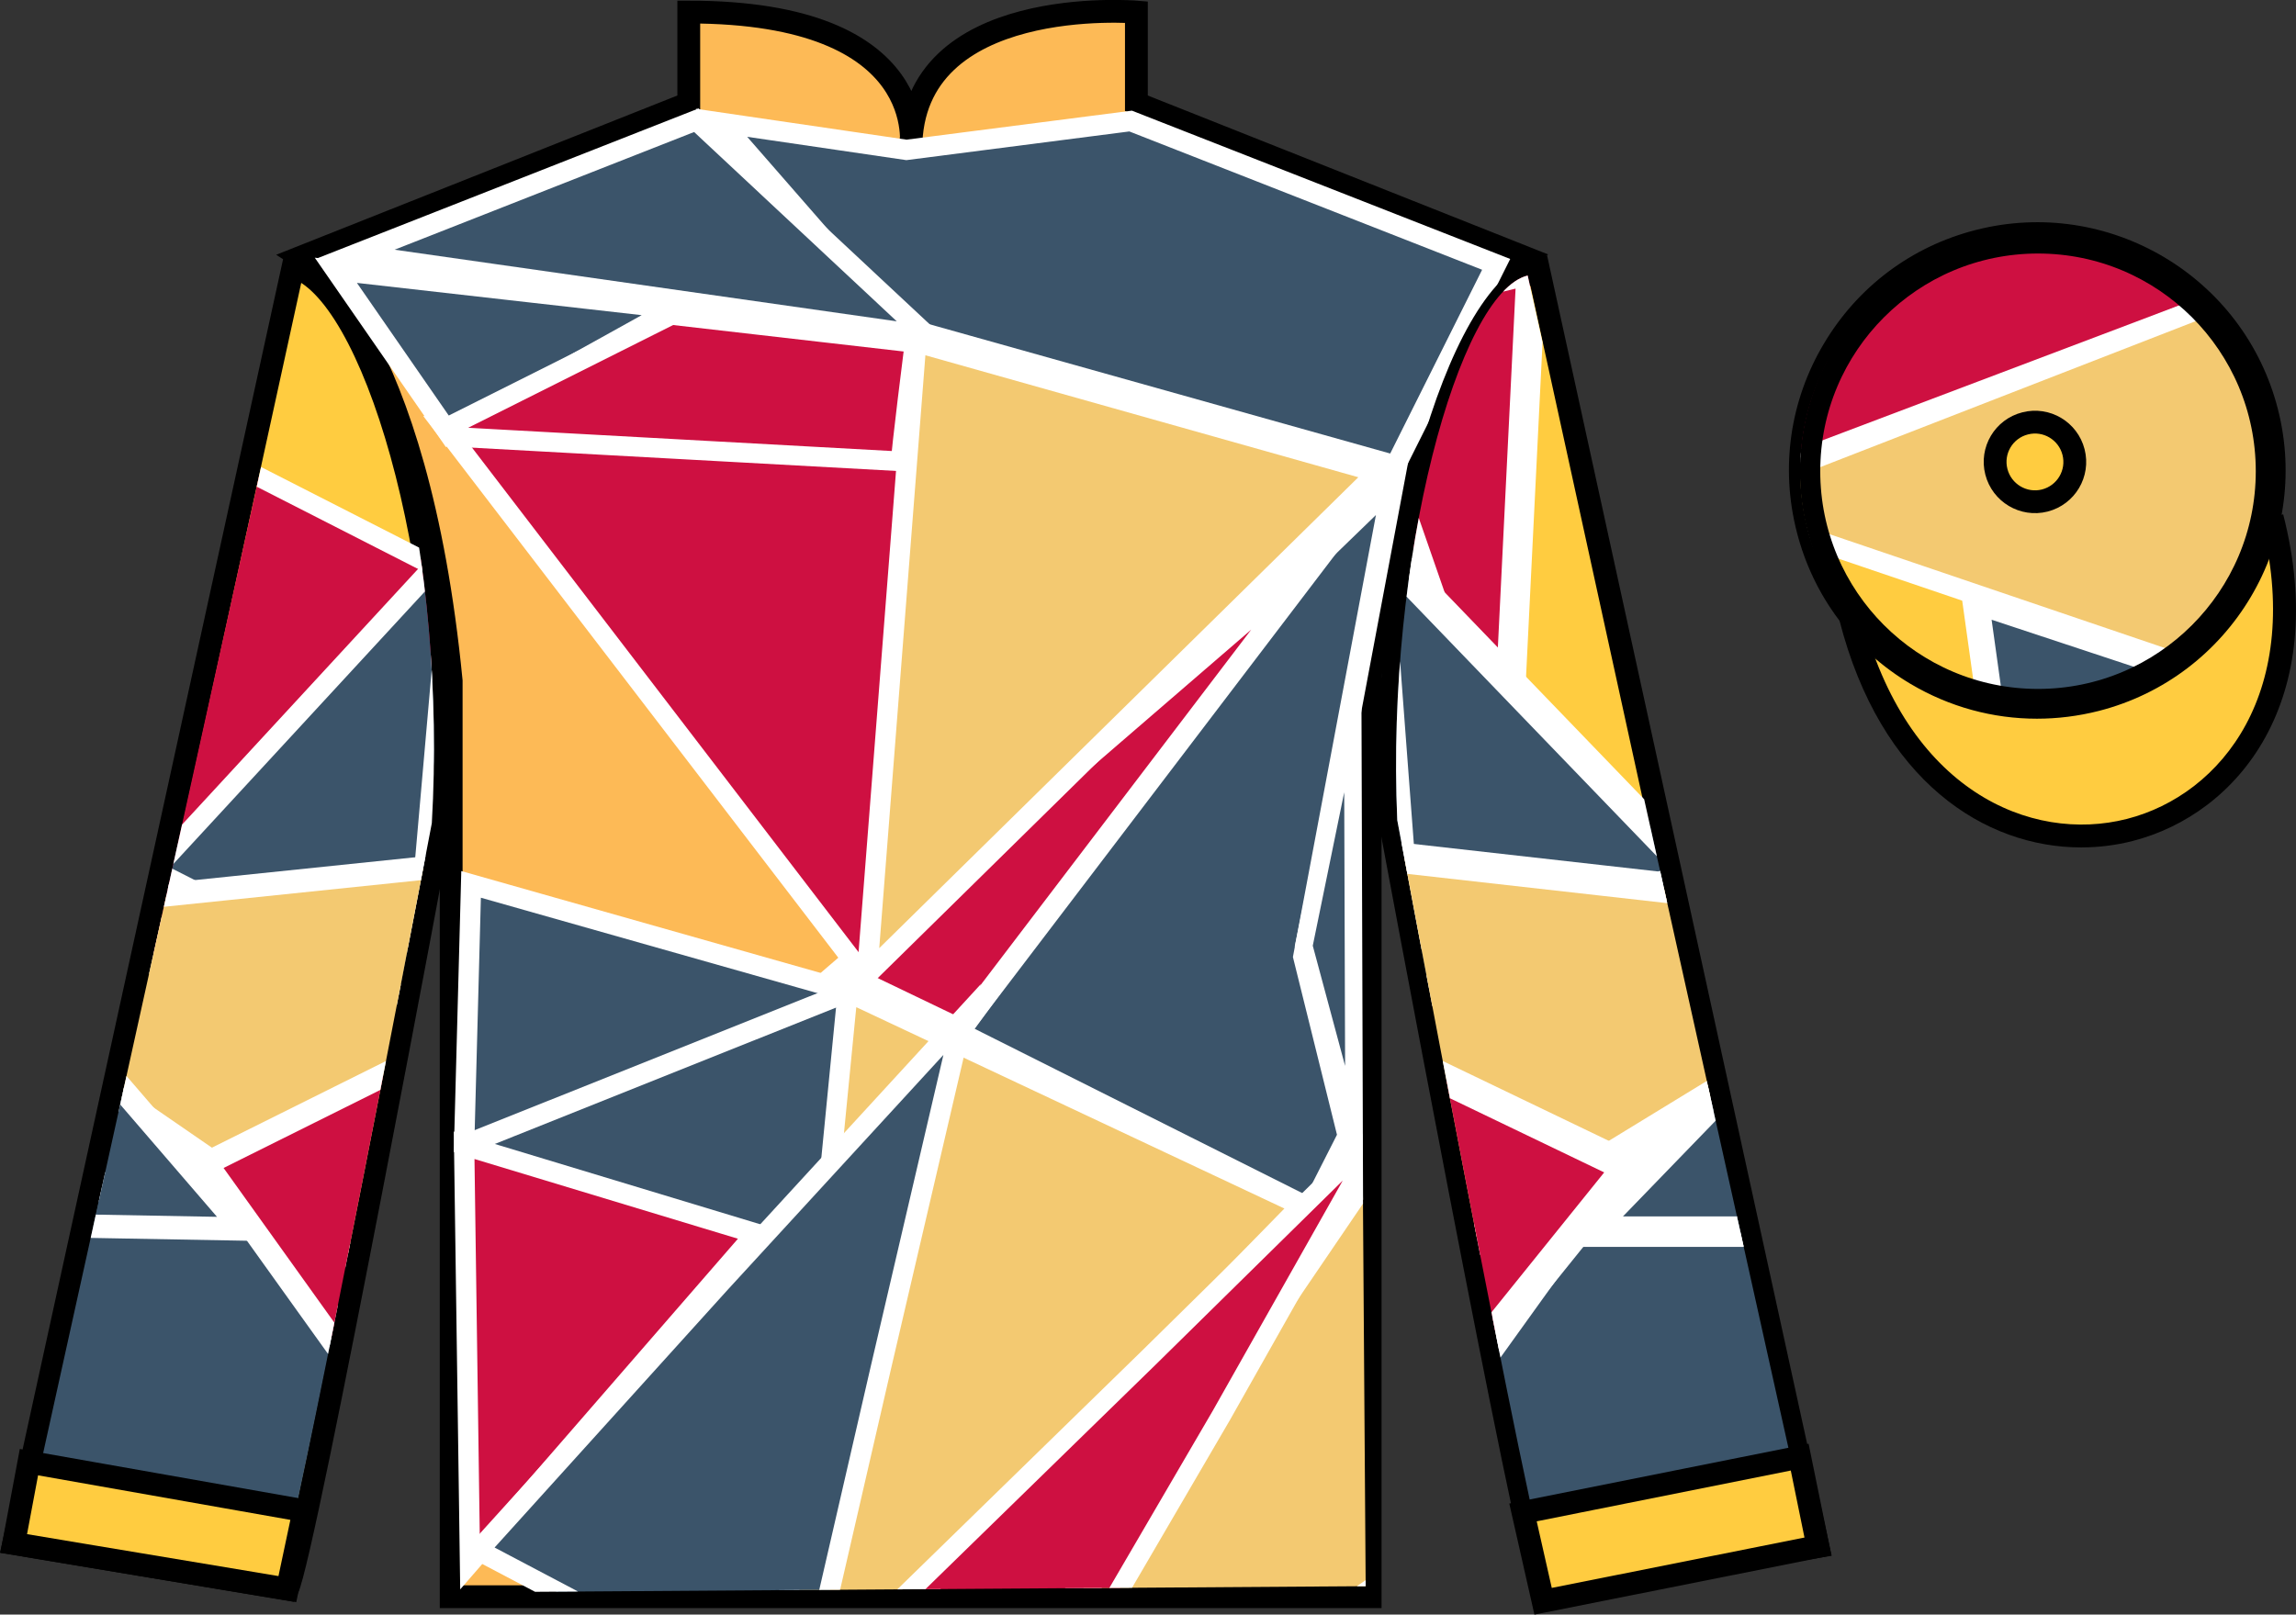 <?xml version="1.0" encoding="UTF-8"?>
<svg xmlns="http://www.w3.org/2000/svg" xmlns:xlink="http://www.w3.org/1999/xlink" width="98.22pt" height="69.09pt" viewBox="0 0 98.22 69.09" version="1.1">
<rect x="0" y="0" width="98.22" height="69.09" fill="#333333" stroke="none"/>
<defs>
<clipPath id="clip1">
  <path d="M 0 69.09 L 98.199 69.09 L 98.199 -0.004 L 0 -0.004 L 0 69.09 Z M 0 69.09 "/>
</clipPath>
<clipPath id="clip2">
  <path d="M 11.797 68.039 C 11.934 67.758 12.27 66.344 12.723 64.25 C 14.598 55.582 18.473 35.223 18.473 35.223 C 19.129 24.016 16.184 12.496 13.051 11.461 L 3.863 53.047 L 2.125 60.914 L 1.027 65.891 L 11.797 68.039 Z M 11.797 68.039 "/>
</clipPath>
<clipPath id="clip3">
  <path d="M 0 69.09 L 0 -0.012 L 98.199 -0.012 L 98.199 69.09 L 0 69.09 Z M 0 69.09 "/>
</clipPath>
<clipPath id="clip4">
  <path d="M 66.301 67.656 C 65.566 66.195 59.773 35.094 59.773 35.094 C 59.285 23.871 62.402 12.512 65.352 11.789 L 77.344 65.723 L 66.301 67.656 Z M 66.301 67.656 "/>
</clipPath>
<clipPath id="clip5">
  <path d="M 0 69.09 L 0 -0.012 L 98.199 -0.012 L 98.199 69.09 L 0 69.09 Z M 0 69.09 "/>
</clipPath>
<clipPath id="clip6">
  <path d="M 12.883 11.25 C 12.883 11.25 17.805 14.363 19.355 29.211 C 19.707 29.348 24.633 44.793 19.633 68.137 L 58.422 67.875 L 58.145 28.785 C 58.145 28.785 59.801 14.215 64.555 10.867 L 48.129 4.449 L 48.102 0.57 C 48.102 0.57 38.566 -0.168 38.613 6.457 C 38.613 6.457 39.547 0.633 29.191 0.711 L 29.219 4.586 L 12.883 11.25 Z M 12.883 11.25 "/>
</clipPath>
<clipPath id="clip7">
  <path d="M 0 69.09 L 0 -0.012 L 98.199 -0.012 L 98.199 69.09 L 0 69.09 Z M 0 69.09 "/>
</clipPath>
<clipPath id="clip8">
  <path d="M 96.902 20.148 C 96.902 25.641 92.449 30.094 86.957 30.094 C 81.465 30.094 77.012 25.641 77.012 20.148 C 77.012 14.656 81.465 10.203 86.957 10.203 C 92.449 10.203 96.902 14.656 96.902 20.148 Z M 96.902 20.148 "/>
</clipPath>
<clipPath id="clip9">
  <path d="M 0 69.09 L 0 -0.012 L 98.199 -0.012 L 98.199 69.09 L 0 69.09 Z M 0 69.09 "/>
</clipPath>
</defs>
<g id="surface0">
<g clip-path="url(#clip1)" clip-rule="nonzero">
<path style=" stroke:none;fill-rule:nonzero;fill:rgb(23.143%,32.935%,41.576%);fill-opacity:1;" d="M 36.172 41.707 C 36.172 41.762 17.164 17.746 17.164 17.746 L 19.492 37.27 L 36.516 42.59 L 36.172 41.707 "/>
<path style="fill:none;stroke-width:8.687;stroke-linecap:butt;stroke-linejoin:miter;stroke:rgb(100%,100%,100%);stroke-opacity:1;stroke-miterlimit:10;" d="M 361.719 273.83 C 361.719 273.283 171.641 513.439 171.641 513.439 L 194.922 318.205 L 365.156 265.002 L 361.719 273.83 Z M 361.719 273.83 " transform="matrix(0.1,0,0,-0.1,0,69.09)"/>
<path style=" stroke:none;fill-rule:nonzero;fill:rgb(100%,79.983%,25.278%);fill-opacity:1;" d="M 12.293 68 C 13.027 66.535 18.879 35.07 18.879 35.07 C 19.367 23.852 15.953 12.387 12.539 11.41 L 0.586 66.047 L 12.293 68 "/>
<path style="fill:none;stroke-width:9.757;stroke-linecap:butt;stroke-linejoin:miter;stroke:rgb(0%,0%,0%);stroke-opacity:1;stroke-miterlimit:4;" d="M 122.93 10.9 C 130.273 25.548 188.789 340.197 188.789 340.197 C 193.672 452.384 159.531 567.033 125.391 576.798 L 5.859 30.431 L 122.93 10.9 Z M 122.93 10.9 " transform="matrix(0.1,0,0,-0.1,0,69.09)"/>
<path style=" stroke:none;fill-rule:nonzero;fill:rgb(99.094%,72.934%,33.724%);fill-opacity:1;" d="M 12.879 11.004 C 12.879 11.004 17.84 14.176 19.301 29.137 C 19.301 29.137 19.301 43.77 19.301 68.324 L 58.613 68.324 L 58.613 28.973 C 58.613 28.973 60.363 14.336 65.199 11.004 L 48.613 4.418 L 48.613 0.516 C 48.613 0.516 38.965 -0.297 38.965 6.371 C 38.965 6.371 39.953 0.516 29.465 0.516 L 29.465 4.418 L 12.879 11.004 "/>
<path style="fill:none;stroke-width:9.757;stroke-linecap:butt;stroke-linejoin:miter;stroke:rgb(0%,0%,0%);stroke-opacity:1;stroke-miterlimit:4;" d="M 128.789 580.861 C 128.789 580.861 178.398 549.142 193.008 399.533 C 193.008 399.533 193.008 253.205 193.008 7.658 L 586.133 7.658 L 586.133 401.173 C 586.133 401.173 603.633 547.541 651.992 580.861 L 486.133 646.72 L 486.133 685.744 C 486.133 685.744 389.648 693.869 389.648 627.189 C 389.648 627.189 399.531 685.744 294.648 685.744 L 294.648 646.72 L 128.789 580.861 Z M 128.789 580.861 " transform="matrix(0.1,0,0,-0.1,0,69.09)"/>
<path style=" stroke:none;fill-rule:nonzero;fill:rgb(23.143%,32.935%,41.576%);fill-opacity:1;" d="M 30.863 5.254 L 38.777 6.414 L 48.367 5.18 L 64.004 11.312 L 59.699 19.922 L 38.461 13.961 L 30.863 5.254 "/>
<path style="fill:none;stroke-width:8.687;stroke-linecap:butt;stroke-linejoin:miter;stroke:rgb(100%,100%,100%);stroke-opacity:1;stroke-miterlimit:10;" d="M 308.633 638.361 L 387.773 626.759 L 483.672 639.103 L 640.039 577.775 L 596.992 491.681 L 384.609 551.291 L 308.633 638.361 Z M 308.633 638.361 " transform="matrix(0.1,0,0,-0.1,0,69.09)"/>
<path style=" stroke:none;fill-rule:nonzero;fill:rgb(23.143%,32.935%,41.576%);fill-opacity:1;" d="M 32.246 54.34 L 19.855 49.008 L 20.152 37.844 L 36.887 42.59 L 36.113 49.922 L 32.246 54.34 "/>
<path style="fill:none;stroke-width:8.687;stroke-linecap:butt;stroke-linejoin:miter;stroke:rgb(100%,100%,100%);stroke-opacity:1;stroke-miterlimit:10;" d="M 322.461 147.502 L 198.555 200.822 L 201.523 312.462 L 368.867 265.002 L 361.133 191.681 L 322.461 147.502 Z M 322.461 147.502 " transform="matrix(0.1,0,0,-0.1,0,69.09)"/>
<path style=" stroke:none;fill-rule:nonzero;fill:rgb(80.658%,6.558%,25.551%);fill-opacity:1;" d="M 19.855 49.008 L 32.336 52.785 L 20.105 66.867 L 19.855 49.008 "/>
<path style="fill:none;stroke-width:8.687;stroke-linecap:butt;stroke-linejoin:miter;stroke:rgb(100%,100%,100%);stroke-opacity:1;stroke-miterlimit:10;" d="M 198.555 200.822 L 323.359 163.048 L 201.055 22.228 L 198.555 200.822 Z M 198.555 200.822 " transform="matrix(0.1,0,0,-0.1,0,69.09)"/>
</g>
<g clip-path="url(#clip2)" clip-rule="nonzero">
<path style=" stroke:none;fill-rule:nonzero;fill:rgb(80.658%,6.558%,25.551%);fill-opacity:1;" d="M 5.863 17.746 L 21.285 25.613 L 6.566 40.887 L 5.863 17.746 "/>
<path style="fill:none;stroke-width:8.347;stroke-linecap:butt;stroke-linejoin:miter;stroke:rgb(100%,100%,100%);stroke-opacity:1;stroke-miterlimit:10;" d="M 58.633 513.439 L 212.852 434.767 L 65.664 282.033 L 58.633 513.439 Z M 58.633 513.439 " transform="matrix(0.1,0,0,-0.1,0,69.09)"/>
<path style=" stroke:none;fill-rule:nonzero;fill:rgb(23.143%,32.935%,41.576%);fill-opacity:1;" d="M 12.109 40.066 L 6.566 37.25 L 12.969 30.312 L 19.367 23.379 L 18.512 33.129 L 17.656 42.879 L 12.109 40.066 "/>
<path style="fill:none;stroke-width:8.687;stroke-linecap:butt;stroke-linejoin:miter;stroke:rgb(100%,100%,100%);stroke-opacity:1;stroke-miterlimit:10;" d="M 121.094 290.236 L 65.664 318.4 L 129.688 387.775 L 193.672 457.111 L 185.117 359.611 L 176.562 262.111 L 121.094 290.236 Z M 121.094 290.236 " transform="matrix(0.1,0,0,-0.1,0,69.09)"/>
<path style=" stroke:none;fill-rule:nonzero;fill:rgb(94.923%,78.906%,44.311%);fill-opacity:1;" d="M 22.77 46.973 L 20.406 57.527 L 7.395 48.566 L -5.617 39.605 L 9.758 38.016 L 25.129 36.422 L 22.77 46.973 "/>
<path style="fill:none;stroke-width:10;stroke-linecap:butt;stroke-linejoin:miter;stroke:rgb(100%,100%,100%);stroke-opacity:1;stroke-miterlimit:10;" d="M 227.695 221.173 L 204.062 115.627 L 73.945 205.236 L -56.172 294.845 L 97.578 310.744 L 251.289 326.681 L 227.695 221.173 Z M 227.695 221.173 " transform="matrix(0.1,0,0,-0.1,0,69.09)"/>
<path style=" stroke:none;fill-rule:nonzero;fill:rgb(23.143%,32.935%,41.576%);fill-opacity:1;" d="M -24.238 66.172 C -23.945 65.711 -11.125 50.508 -11.125 50.508 L 10.527 50.898 L 20.785 66.984 L -24.238 66.172 "/>
<path style="fill:none;stroke-width:12.52;stroke-linecap:butt;stroke-linejoin:miter;stroke:rgb(100%,100%,100%);stroke-opacity:1;stroke-miterlimit:10;" d="M -242.383 29.181 C -239.453 33.791 -111.25 185.822 -111.25 185.822 L 105.273 181.916 L 207.852 21.056 L -242.383 29.181 Z M -242.383 29.181 " transform="matrix(0.1,0,0,-0.1,0,69.09)"/>
<path style=" stroke:none;fill-rule:nonzero;fill:rgb(23.143%,32.935%,41.576%);fill-opacity:1;" d="M -9.984 52.219 L -8.035 31.199 L 10.391 52.59 L -9.984 52.219 "/>
<path style="fill:none;stroke-width:10;stroke-linecap:butt;stroke-linejoin:miter;stroke:rgb(100%,100%,100%);stroke-opacity:1;stroke-miterlimit:10;" d="M -99.844 168.713 L -80.352 378.908 L 103.906 165.002 L -99.844 168.713 Z M -99.844 168.713 " transform="matrix(0.1,0,0,-0.1,0,69.09)"/>
<path style=" stroke:none;fill-rule:nonzero;fill:rgb(80.658%,6.558%,25.551%);fill-opacity:1;" d="M 13.129 55.816 L 8.816 49.793 L 22.863 42.797 L 36.914 35.801 L 27.18 48.82 L 17.445 61.84 L 13.129 55.816 "/>
<path style="fill:none;stroke-width:10;stroke-linecap:butt;stroke-linejoin:miter;stroke:rgb(100%,100%,100%);stroke-opacity:1;stroke-miterlimit:10;" d="M 131.289 132.736 L 88.164 192.97 L 228.633 262.931 L 369.141 332.892 L 271.797 202.697 L 174.453 72.502 L 131.289 132.736 Z M 131.289 132.736 " transform="matrix(0.1,0,0,-0.1,0,69.09)"/>
</g>
<g clip-path="url(#clip3)" clip-rule="nonzero">
<path style=" stroke:none;fill-rule:nonzero;fill:rgb(100%,79.983%,25.278%);fill-opacity:1;" d="M 66.059 68.125 C 65.328 66.66 59.473 35.195 59.473 35.195 C 58.988 23.977 62.402 12.512 65.816 11.535 L 77.77 66.176 L 66.059 68.125 "/>
<path style="fill:none;stroke-width:9.757;stroke-linecap:butt;stroke-linejoin:miter;stroke:rgb(0%,0%,0%);stroke-opacity:1;stroke-miterlimit:4;" d="M 660.586 9.65 C 653.281 24.298 594.727 338.947 594.727 338.947 C 589.883 451.134 624.023 565.783 658.164 575.548 L 777.695 29.142 L 660.586 9.65 Z M 660.586 9.65 " transform="matrix(0.1,0,0,-0.1,0,69.09)"/>
</g>
<g clip-path="url(#clip4)" clip-rule="nonzero">
<path style=" stroke:none;fill-rule:nonzero;fill:rgb(80.658%,6.558%,25.551%);fill-opacity:1;" d="M 65.508 11.535 L 57.043 13.59 L 64.367 34.66 L 65.508 11.535 "/>
<path style="fill:none;stroke-width:12.661;stroke-linecap:butt;stroke-linejoin:miter;stroke:rgb(100%,100%,100%);stroke-opacity:1;stroke-miterlimit:10;" d="M 655.078 575.548 L 570.43 555.002 L 643.672 344.298 L 655.078 575.548 Z M 655.078 575.548 " transform="matrix(0.1,0,0,-0.1,0,69.09)"/>
<path style=" stroke:none;fill-rule:nonzero;fill:rgb(23.143%,32.935%,41.576%);fill-opacity:1;" d="M 66.391 40.047 L 72.449 37.332 L 65.652 30.281 L 58.859 23.23 L 59.594 32.996 L 60.332 42.762 L 66.391 40.047 "/>
<path style="fill:none;stroke-width:13.031;stroke-linecap:butt;stroke-linejoin:miter;stroke:rgb(100%,100%,100%);stroke-opacity:1;stroke-miterlimit:10;" d="M 663.906 290.431 L 724.492 317.58 L 656.523 388.087 L 588.594 458.595 L 595.938 360.939 L 603.32 263.283 L 663.906 290.431 Z M 663.906 290.431 " transform="matrix(0.1,0,0,-0.1,0,69.09)"/>
<path style=" stroke:none;fill-rule:nonzero;fill:rgb(94.923%,78.906%,44.311%);fill-opacity:1;" d="M 54.328 46.406 L 56.68 57.004 L 70.949 48.281 L 85.219 39.559 L 68.598 37.684 L 51.98 35.812 L 54.328 46.406 "/>
<path style="fill:none;stroke-width:13.031;stroke-linecap:butt;stroke-linejoin:miter;stroke:rgb(100%,100%,100%);stroke-opacity:1;stroke-miterlimit:10;" d="M 543.281 226.838 L 566.797 120.861 L 709.492 208.088 L 852.188 295.314 L 685.977 314.064 L 519.805 332.775 L 543.281 226.838 Z M 543.281 226.838 " transform="matrix(0.1,0,0,-0.1,0,69.09)"/>
<path style=" stroke:none;fill-rule:nonzero;fill:rgb(23.143%,32.935%,41.576%);fill-opacity:1;" d="M 104.629 68.578 C 104.316 68.113 90.734 52.68 90.734 52.68 L 67.273 52.68 L 55.852 68.578 L 104.629 68.578 "/>
<path style="fill:none;stroke-width:13.031;stroke-linecap:butt;stroke-linejoin:miter;stroke:rgb(100%,100%,100%);stroke-opacity:1;stroke-miterlimit:10;" d="M 1046.289 5.119 C 1043.164 9.767 907.344 164.103 907.344 164.103 L 672.734 164.103 L 558.516 5.119 L 1046.289 5.119 Z M 1046.289 5.119 " transform="matrix(0.1,0,0,-0.1,0,69.09)"/>
<path style=" stroke:none;fill-rule:nonzero;fill:rgb(23.143%,32.935%,41.576%);fill-opacity:1;" d="M 89.965 52.703 L 88.266 31.652 L 67.891 52.703 L 89.965 52.703 "/>
<path style="fill:none;stroke-width:13.031;stroke-linecap:butt;stroke-linejoin:miter;stroke:rgb(100%,100%,100%);stroke-opacity:1;stroke-miterlimit:10;" d="M 899.648 163.869 L 882.656 374.377 L 678.906 163.869 L 899.648 163.869 Z M 899.648 163.869 " transform="matrix(0.1,0,0,-0.1,0,69.09)"/>
<path style=" stroke:none;fill-rule:nonzero;fill:rgb(80.658%,6.558%,25.551%);fill-opacity:1;" d="M 64.859 55.883 L 69.648 49.938 L 54.57 42.688 L 39.492 35.441 L 49.781 48.633 L 60.066 61.828 L 64.859 55.883 "/>
<path style="fill:none;stroke-width:13.031;stroke-linecap:butt;stroke-linejoin:miter;stroke:rgb(100%,100%,100%);stroke-opacity:1;stroke-miterlimit:10;" d="M 648.594 132.072 L 696.484 191.525 L 545.703 264.025 L 394.922 336.486 L 497.812 204.572 L 600.664 72.619 L 648.594 132.072 Z M 648.594 132.072 " transform="matrix(0.1,0,0,-0.1,0,69.09)"/>
</g>
<g clip-path="url(#clip5)" clip-rule="nonzero">
<path style=" stroke:none;fill-rule:nonzero;fill:rgb(23.143%,32.935%,41.576%);fill-opacity:1;" d="M 57.691 48.613 L 56.09 51.77 L 40.992 44.195 L 54.445 25.66 L 59.594 20.676 L 55.789 40.938 L 57.691 48.613 "/>
<path style="fill:none;stroke-width:9.383;stroke-linecap:butt;stroke-linejoin:miter;stroke:rgb(100%,100%,100%);stroke-opacity:1;stroke-miterlimit:10;" d="M 576.914 204.767 L 560.898 173.205 L 409.922 248.947 L 544.453 434.298 L 595.938 484.142 L 557.891 281.525 L 576.914 204.767 Z M 576.914 204.767 " transform="matrix(0.1,0,0,-0.1,0,69.09)"/>
<path style=" stroke:none;fill-rule:nonzero;fill:rgb(80.658%,6.558%,25.551%);fill-opacity:1;" d="M 35.887 41.562 L 56.539 23.738 L 41.074 44.055 L 35.887 41.562 "/>
<path style="fill:none;stroke-width:9.139;stroke-linecap:butt;stroke-linejoin:miter;stroke:rgb(100%,100%,100%);stroke-opacity:1;stroke-miterlimit:10;" d="M 358.867 275.275 L 565.391 453.517 L 410.742 250.353 L 358.867 275.275 Z M 358.867 275.275 " transform="matrix(0.1,0,0,-0.1,0,69.09)"/>
<path style=" stroke:none;fill-rule:nonzero;fill:rgb(80.658%,6.558%,25.551%);fill-opacity:1;" d="M 18.992 18.273 L 59.02 20.781 L 36.715 41.41 L 18.992 18.273 "/>
<path style="fill:none;stroke-width:8.336;stroke-linecap:butt;stroke-linejoin:miter;stroke:rgb(100%,100%,100%);stroke-opacity:1;stroke-miterlimit:10;" d="M 189.922 508.166 L 590.195 483.087 L 367.148 276.798 L 189.922 508.166 Z M 189.922 508.166 " transform="matrix(0.1,0,0,-0.1,0,69.09)"/>
<path style=" stroke:none;fill-rule:nonzero;fill:rgb(94.923%,78.906%,44.311%);fill-opacity:1;" d="M 39.195 14.641 L 37.09 41.695 L 58.945 20.207 L 39.195 14.641 "/>
<path style="fill:none;stroke-width:8.687;stroke-linecap:butt;stroke-linejoin:miter;stroke:rgb(100%,100%,100%);stroke-opacity:1;stroke-miterlimit:10;" d="M 391.953 544.494 L 370.898 273.947 L 589.453 488.83 L 391.953 544.494 Z M 391.953 544.494 " transform="matrix(0.1,0,0,-0.1,0,69.09)"/>
<path style=" stroke:none;fill-rule:nonzero;fill:rgb(23.143%,32.935%,41.576%);fill-opacity:1;" d="M 15.191 10.883 L 39.668 14.375 L 29.789 5.145 L 15.191 10.883 "/>
<path style="fill:none;stroke-width:8.687;stroke-linecap:butt;stroke-linejoin:miter;stroke:rgb(100%,100%,100%);stroke-opacity:1;stroke-miterlimit:10;" d="M 151.914 582.072 L 396.68 547.15 L 297.891 639.455 L 151.914 582.072 Z M 151.914 582.072 " transform="matrix(0.1,0,0,-0.1,0,69.09)"/>
<path style=" stroke:none;fill-rule:nonzero;fill:rgb(23.143%,32.935%,41.576%);fill-opacity:1;" d="M 19.207 18.559 L 28.848 13.207 L 14.367 11.566 L 19.207 18.559 "/>
<path style="fill:none;stroke-width:8.687;stroke-linecap:butt;stroke-linejoin:miter;stroke:rgb(100%,100%,100%);stroke-opacity:1;stroke-miterlimit:10;" d="M 192.07 505.314 L 288.477 558.83 L 143.672 575.236 L 192.07 505.314 Z M 192.07 505.314 " transform="matrix(0.1,0,0,-0.1,0,69.09)"/>
<path style=" stroke:none;fill-rule:nonzero;fill:rgb(80.658%,6.558%,25.551%);fill-opacity:1;" d="M 38.539 19.742 C 38.52 19.461 39.125 14.672 39.125 14.672 L 28.719 13.477 L 19.473 18.113 C 19.426 18.23 19.375 18.348 19.328 18.465 C 19.422 18.543 19.52 18.625 19.613 18.703 L 38.539 19.742 "/>
<path style="fill:none;stroke-width:8.405;stroke-linecap:butt;stroke-linejoin:miter;stroke:rgb(100%,100%,100%);stroke-opacity:1;stroke-miterlimit:10;" d="M 385.391 493.478 C 385.195 496.291 391.25 544.181 391.25 544.181 L 287.188 556.134 L 194.727 509.767 C 194.258 508.595 193.75 507.423 193.281 506.252 C 194.219 505.47 195.195 504.65 196.133 503.869 L 385.391 493.478 Z M 385.391 493.478 " transform="matrix(0.1,0,0,-0.1,0,69.09)"/>
</g>
<g clip-path="url(#clip6)" clip-rule="nonzero">
<path style=" stroke:none;fill-rule:nonzero;fill:rgb(94.923%,78.906%,44.311%);fill-opacity:1;" d="M 82.91 51.902 C 81.211 52.438 34.984 84.648 34.984 84.648 L 62.957 43.523 L 82.91 51.902 "/>
<path style="fill:none;stroke-width:12.906;stroke-linecap:butt;stroke-linejoin:miter;stroke:rgb(100%,100%,100%);stroke-opacity:1;stroke-miterlimit:10;" d="M 829.102 171.877 C 812.109 166.525 349.844 -155.584 349.844 -155.584 L 629.57 255.666 L 829.102 171.877 Z M 829.102 171.877 " transform="matrix(0.1,0,0,-0.1,0,69.09)"/>
<path style=" stroke:none;fill-rule:nonzero;fill:rgb(94.923%,78.906%,44.311%);fill-opacity:1;" d="M 45.969 47.016 L 55.676 51.582 L 44.398 63.117 L 33.117 74.652 L 34.688 58.551 L 36.262 42.449 L 45.969 47.016 "/>
<path style="fill:none;stroke-width:8.604;stroke-linecap:butt;stroke-linejoin:miter;stroke:rgb(100%,100%,100%);stroke-opacity:1;stroke-miterlimit:10;" d="M 459.688 220.744 L 556.758 175.08 L 443.984 59.728 L 331.172 -55.623 L 346.875 105.392 L 362.617 266.408 L 459.688 220.744 Z M 459.688 220.744 " transform="matrix(0.1,0,0,-0.1,0,69.09)"/>
<path style=" stroke:none;fill-rule:nonzero;fill:rgb(23.143%,32.935%,41.576%);fill-opacity:1;" d="M 27.336 69.969 L 20.461 66.344 L 30.809 54.898 L 41.156 43.629 L 37.684 58.52 L 34.211 73.594 L 27.336 69.969 "/>
<path style="fill:none;stroke-width:8.687;stroke-linecap:butt;stroke-linejoin:miter;stroke:rgb(100%,100%,100%);stroke-opacity:1;stroke-miterlimit:10;" d="M 273.359 -8.787 L 204.609 27.462 L 308.086 141.916 L 411.562 254.611 L 376.836 105.705 L 342.109 -45.038 L 273.359 -8.787 Z M 273.359 -8.787 " transform="matrix(0.1,0,0,-0.1,0,69.09)"/>
<path style=" stroke:none;fill-rule:nonzero;fill:rgb(80.658%,6.558%,25.551%);fill-opacity:1;" d="M 41.703 70.852 L 38.59 68.395 L 49.137 58.105 L 59.266 48.137 L 52.25 60.562 L 44.812 73.309 L 41.703 70.852 "/>
<path style="fill:none;stroke-width:8.345;stroke-linecap:butt;stroke-linejoin:miter;stroke:rgb(100%,100%,100%);stroke-opacity:1;stroke-miterlimit:10;" d="M 417.031 -17.616 L 385.898 6.955 L 491.367 109.845 L 592.656 209.533 L 522.5 85.275 L 448.125 -42.186 L 417.031 -17.616 Z M 417.031 -17.616 " transform="matrix(0.1,0,0,-0.1,0,69.09)"/>
</g>
<g clip-path="url(#clip7)" clip-rule="nonzero">
<path style=" stroke:none;fill-rule:nonzero;fill:rgb(100%,79.983%,25.278%);fill-opacity:1;" d="M 65.152 64.719 L 76.988 62.352 L 77.77 66.176 L 66.012 68.52 L 65.152 64.719 "/>
<path style="fill:none;stroke-width:9.757;stroke-linecap:butt;stroke-linejoin:miter;stroke:rgb(0%,0%,0%);stroke-opacity:1;stroke-miterlimit:4;" d="M 651.523 43.712 L 769.883 67.384 L 777.695 29.142 L 660.117 5.705 L 651.523 43.712 Z M 651.523 43.712 " transform="matrix(0.1,0,0,-0.1,0,69.09)"/>
<path style=" stroke:none;fill-rule:nonzero;fill:rgb(100%,79.983%,25.278%);fill-opacity:1;" d="M 0.586 66.047 L 1.238 62.566 L 13.004 64.645 L 12.293 68 L 0.586 66.047 "/>
<path style="fill:none;stroke-width:9.757;stroke-linecap:butt;stroke-linejoin:miter;stroke:rgb(0%,0%,0%);stroke-opacity:1;stroke-miterlimit:4;" d="M 5.859 30.431 L 12.383 65.236 L 130.039 44.455 L 122.93 10.9 L 5.859 30.431 Z M 5.859 30.431 " transform="matrix(0.1,0,0,-0.1,0,69.09)"/>
<path style=" stroke:none;fill-rule:nonzero;fill:rgb(100%,79.983%,25.278%);fill-opacity:1;" d="M 79.16 26.418 C 83.035 41.602 100.98 36.961 97.199 22.129 "/>
<path style=" stroke:none;fill-rule:nonzero;fill:rgb(0%,0%,0%);fill-opacity:1;" d="M 89.031 36.262 C 84.926 36.262 80.449 33.441 78.688 26.539 L 79.633 26.297 C 81.551 33.809 86.859 36.094 90.984 35.043 C 95.055 34.004 98.59 29.559 96.727 22.25 L 97.672 22.008 C 99.703 29.965 95.754 34.832 91.227 35.988 C 90.52 36.168 89.781 36.262 89.031 36.262 "/>
<path style=" stroke:none;fill-rule:nonzero;fill:rgb(100%,79.983%,25.278%);fill-opacity:1;" d="M 89.66 29.949 C 95.082 28.566 98.355 23.047 96.973 17.625 C 95.59 12.203 90.07 8.926 84.648 10.312 C 79.227 11.695 75.953 17.211 77.336 22.637 C 78.719 28.059 84.234 31.332 89.66 29.949 "/>
<path style=" stroke:none;fill-rule:nonzero;fill:rgb(0%,0%,0%);fill-opacity:1;" d="M 87.152 10.484 C 86.363 10.484 85.566 10.582 84.77 10.785 C 82.273 11.422 80.172 12.992 78.859 15.207 C 77.543 17.422 77.172 20.02 77.809 22.516 C 78.445 25.012 80.016 27.109 82.23 28.426 C 84.445 29.738 87.043 30.113 89.539 29.477 L 89.539 29.477 C 94.691 28.16 97.812 22.898 96.5 17.746 C 95.387 13.391 91.453 10.484 87.152 10.484 Z M 87.137 30.754 C 85.25 30.754 83.395 30.25 81.734 29.266 C 79.293 27.816 77.562 25.504 76.863 22.758 C 76.16 20.008 76.57 17.148 78.02 14.711 C 79.469 12.27 81.777 10.539 84.527 9.84 C 90.203 8.391 95.996 11.828 97.445 17.504 C 98.895 23.18 95.453 28.973 89.781 30.422 C 88.902 30.645 88.016 30.754 87.137 30.754 "/>
<path style=" stroke:none;fill-rule:nonzero;fill:rgb(100%,79.983%,25.278%);fill-opacity:1;" d="M 87.555 21.77 C 88.469 21.535 89.02 20.609 88.785 19.699 C 88.551 18.785 87.625 18.234 86.715 18.469 C 85.801 18.699 85.254 19.629 85.484 20.539 C 85.719 21.453 86.645 22 87.555 21.77 "/>
<path style=" stroke:none;fill-rule:nonzero;fill:rgb(0%,0%,0%);fill-opacity:1;" d="M 87.133 18.902 C 87.035 18.902 86.934 18.914 86.836 18.941 C 86.184 19.105 85.793 19.77 85.957 20.418 C 86.121 21.07 86.785 21.465 87.434 21.297 C 87.75 21.215 88.016 21.02 88.18 20.738 C 88.344 20.461 88.395 20.133 88.312 19.82 C 88.172 19.27 87.676 18.902 87.133 18.902 Z M 87.137 22.309 C 86.16 22.309 85.266 21.648 85.012 20.66 C 84.715 19.488 85.422 18.293 86.594 17.996 C 87.766 17.699 88.961 18.406 89.258 19.578 C 89.402 20.145 89.316 20.734 89.02 21.238 C 88.719 21.742 88.242 22.098 87.676 22.242 L 87.676 22.242 C 87.496 22.289 87.312 22.309 87.137 22.309 "/>
</g>
<g clip-path="url(#clip8)" clip-rule="nonzero">
<path style=" stroke:none;fill-rule:nonzero;fill:rgb(80.658%,6.558%,25.551%);fill-opacity:1;" d="M 71.863 14.266 L 70.52 7.695 L 84.285 9.566 L 98.047 11.438 L 85.629 16.137 L 73.207 20.836 L 71.863 14.266 "/>
<path style="fill:none;stroke-width:3.652;stroke-linecap:butt;stroke-linejoin:miter;stroke:rgb(100%,100%,100%);stroke-opacity:1;stroke-miterlimit:10;" d="M 718.633 548.244 L 705.195 613.947 L 842.852 595.236 L 980.469 576.525 L 856.289 529.533 L 732.07 482.541 L 718.633 548.244 Z M 718.633 548.244 " transform="matrix(0.1,0,0,-0.1,0,69.09)"/>
<path style=" stroke:none;fill-rule:nonzero;fill:rgb(23.143%,32.935%,41.576%);fill-opacity:1;" d="M 85.312 31.434 L 84.512 25.695 L 92.41 28.309 L 100.309 30.918 L 93.211 34.047 L 86.113 37.172 L 85.312 31.434 "/>
<path style="fill:none;stroke-width:11.328;stroke-linecap:butt;stroke-linejoin:miter;stroke:rgb(100%,100%,100%);stroke-opacity:1;stroke-miterlimit:10;" d="M 853.125 376.564 L 845.117 433.947 L 924.102 407.814 L 1003.086 381.72 L 932.109 350.431 L 861.133 319.181 L 853.125 376.564 Z M 853.125 376.564 " transform="matrix(0.1,0,0,-0.1,0,69.09)"/>
<path style=" stroke:none;fill-rule:nonzero;fill:rgb(94.923%,78.906%,44.311%);fill-opacity:1;" d="M 98.684 21.238 L 99.785 30.625 L 86.316 26.051 L 72.848 21.477 L 85.215 16.664 L 97.582 11.855 L 98.684 21.238 "/>
<path style="fill:none;stroke-width:8.687;stroke-linecap:butt;stroke-linejoin:miter;stroke:rgb(100%,100%,100%);stroke-opacity:1;stroke-miterlimit:10;" d="M 986.836 478.517 L 997.852 384.65 L 863.164 430.392 L 728.477 476.134 L 852.148 524.259 L 975.82 572.345 L 986.836 478.517 Z M 986.836 478.517 " transform="matrix(0.1,0,0,-0.1,0,69.09)"/>
</g>
<g clip-path="url(#clip9)" clip-rule="nonzero">
<path style=" stroke:none;fill-rule:nonzero;fill:rgb(100%,79.983%,25.278%);fill-opacity:1;" d="M 87.473 21.418 C 88.387 21.184 88.938 20.258 88.703 19.344 C 88.469 18.434 87.543 17.883 86.633 18.117 C 85.719 18.348 85.168 19.277 85.402 20.188 C 85.637 21.098 86.562 21.648 87.473 21.418 "/>
<path style="fill:none;stroke-width:9.757;stroke-linecap:butt;stroke-linejoin:miter;stroke:rgb(0%,0%,0%);stroke-opacity:1;stroke-miterlimit:4;" d="M 874.727 476.72 C 883.867 479.064 889.375 488.322 887.031 497.462 C 884.688 506.564 875.43 512.072 866.328 509.728 C 857.188 507.423 851.68 498.127 854.023 489.025 C 856.367 479.923 865.625 474.416 874.727 476.72 Z M 874.727 476.72 " transform="matrix(0.1,0,0,-0.1,0,69.09)"/>
<path style="fill:none;stroke-width:8.687;stroke-linecap:butt;stroke-linejoin:miter;stroke:rgb(0%,0%,0%);stroke-opacity:1;stroke-miterlimit:10;" d="M 969.336 489.259 C 969.336 435.431 925.664 391.759 871.836 391.759 C 817.969 391.759 774.336 435.431 774.336 489.259 C 774.336 543.127 817.969 586.759 871.836 586.759 C 925.664 586.759 969.336 543.127 969.336 489.259 Z M 969.336 489.259 " transform="matrix(0.1,0,0,-0.1,0,69.09)"/>
<path style="fill-rule:nonzero;fill:rgb(23.143%,32.935%,41.576%);fill-opacity:1;stroke-width:8.687;stroke-linecap:butt;stroke-linejoin:miter;stroke:rgb(100%,100%,100%);stroke-opacity:1;stroke-miterlimit:10;" d="M 198.555 200.822 L 362.617 266.408 " transform="matrix(0.1,0,0,-0.1,0,69.09)"/>
<path style=" stroke:none;fill-rule:nonzero;fill:rgb(23.143%,32.935%,41.576%);fill-opacity:1;" d="M 57.867 30.262 L 57.926 48.484 L 55.773 40.48 L 57.867 30.262 "/>
<path style="fill:none;stroke-width:7.5;stroke-linecap:butt;stroke-linejoin:miter;stroke:rgb(100%,100%,100%);stroke-opacity:1;stroke-miterlimit:10;" d="M 578.672 388.283 L 579.258 206.056 L 557.734 286.095 L 578.672 388.283 Z M 578.672 388.283 " transform="matrix(0.1,0,0,-0.1,0,69.09)"/>
</g>
</g>
</svg>

